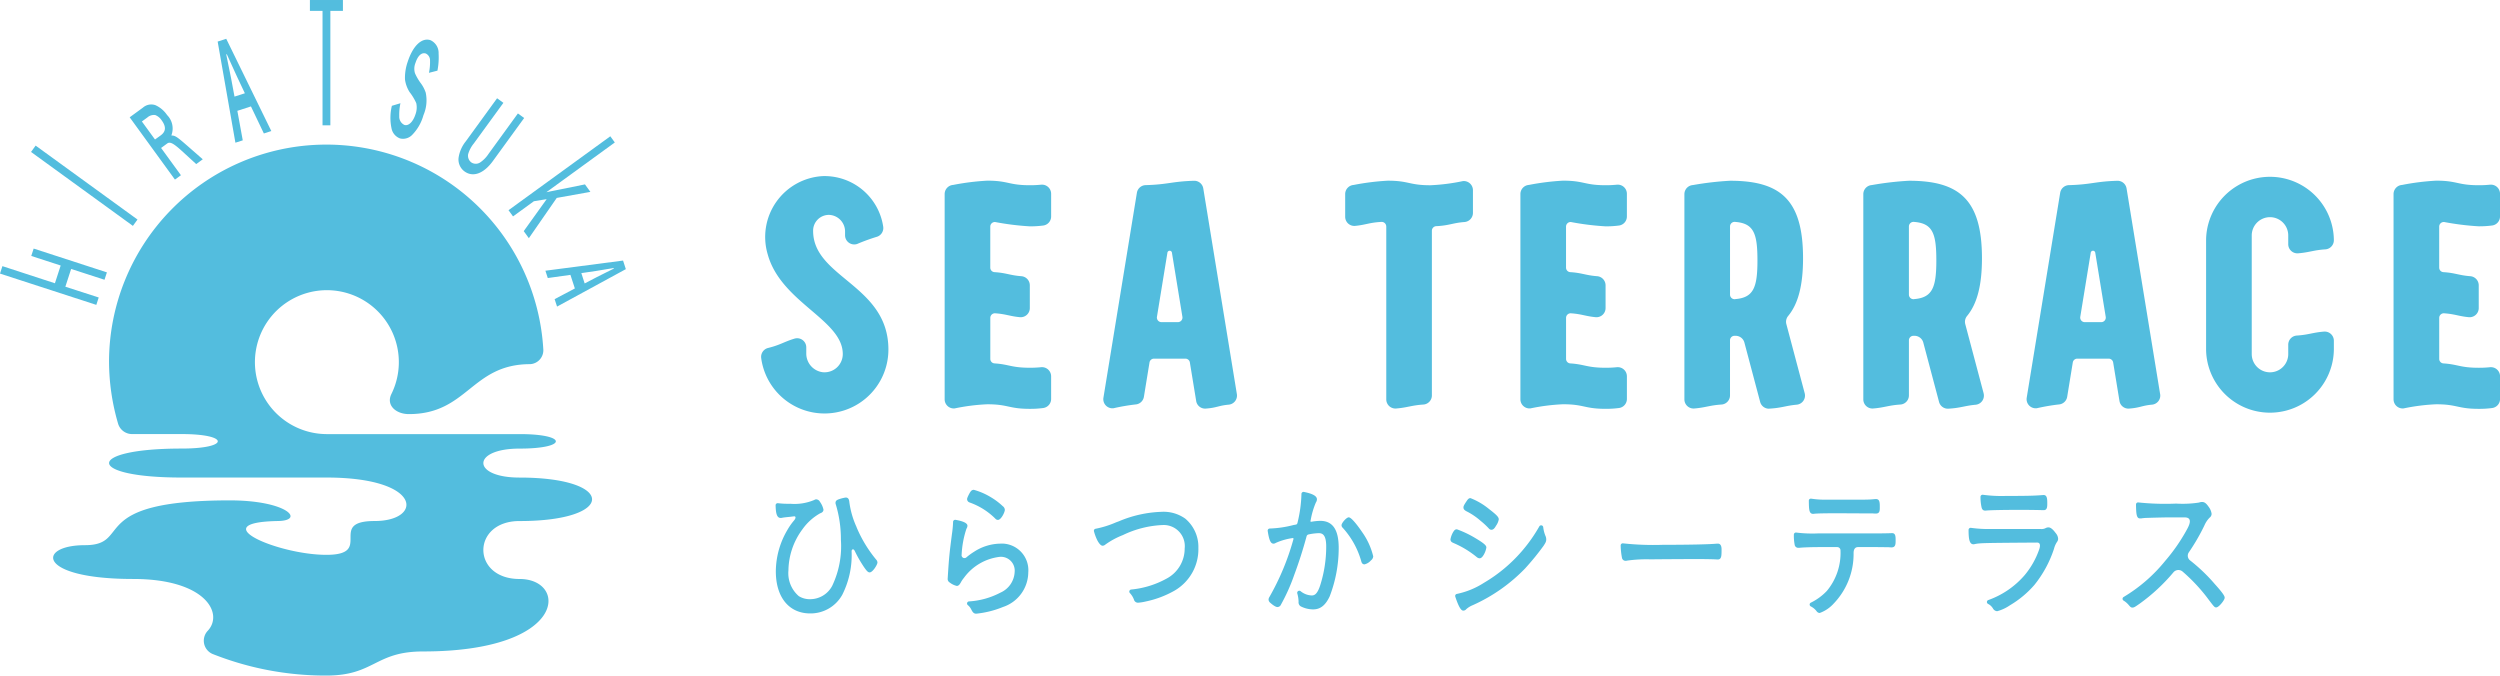 <svg xmlns="http://www.w3.org/2000/svg" xmlns:xlink="http://www.w3.org/1999/xlink" width="277.314" height="74.938" viewBox="0 0 277.314 74.938">
  <defs>
    <clipPath id="clip-path">
      <rect id="長方形_3" data-name="長方形 3" width="277.314" height="74.938" fill="#53bdde"/>
    </clipPath>
  </defs>
  <g id="LOGO" transform="translate(0 0)">
    <g id="グループ_1" data-name="グループ 1" transform="translate(0 0)" clip-path="url(#clip-path)">
      <path id="パス_1" data-name="パス 1" d="M42.94,22.326l-.264-.812,8.613-1.126.309.951-7.63,4.154-.269-.826,2.244-1.185-.491-1.508Zm4.091.6,1.341-.7c.2-.1.751-.383,1.021-.512.584-.293.584-.293.873-.435l-.021-.062c-1.08.186-1.649.279-2,.332l-1.583.231Z" transform="translate(17.823 8.515)" fill="#53bdde"/>
      <path id="パス_2" data-name="パス 2" d="M48.269,16l.6.831-3.73.668-3.095,4.468-.568-.783,2.545-3.548-1.418.232-2.314,1.683-.5-.688,11.29-8.2.5.686L43.99,16.866Z" transform="translate(16.619 4.454)" fill="#53bdde"/>
      <path id="パス_3" data-name="パス 3" d="M43.159,9.877l-3.473,4.78c-1.012,1.392-2.2,1.826-3.141,1.145a1.635,1.635,0,0,1-.662-1.5,3.769,3.769,0,0,1,.8-1.834l3.473-4.78.7.506L37.575,12.7a3.362,3.362,0,0,0-.624,1.172.925.925,0,0,0,.333.92.885.885,0,0,0,.982.023,3.292,3.292,0,0,0,.927-.938l3.273-4.507Z" transform="translate(14.983 3.213)" fill="#53bdde"/>
      <path id="パス_4" data-name="パス 4" d="M34.824,6.785a5.878,5.878,0,0,0,.119-1.347.837.837,0,0,0-.468-.794c-.464-.15-.886.234-1.148,1.043a1.717,1.717,0,0,0-.054,1.144A5.733,5.733,0,0,0,33.888,7.9a3.707,3.707,0,0,1,.576,1.082,4.154,4.154,0,0,1-.251,2.5A5.018,5.018,0,0,1,32.931,13.7a1.405,1.405,0,0,1-1.321.361,1.49,1.49,0,0,1-.941-1.126,5.671,5.671,0,0,1,.041-2.491l.951-.286a6.04,6.04,0,0,0-.133,1.432,1.012,1.012,0,0,0,.568.974c.451.147.958-.329,1.229-1.165a2.207,2.207,0,0,0,.089-1.253,5.875,5.875,0,0,0-.737-1.222,3.467,3.467,0,0,1-.512-1.4,5.36,5.36,0,0,1,.3-1.961c.578-1.779,1.559-2.713,2.522-2.4a1.547,1.547,0,0,1,.906,1.471,7.729,7.729,0,0,1-.129,1.911Z" transform="translate(12.759 1.293)" fill="#53bdde"/>
      <path id="パス_5" data-name="パス 5" d="M27.912,0V1.206H26.518V13.9H25.65V1.206h-1.4V0Z" transform="translate(10.127 0.001)" fill="#53bdde"/>
      <path id="パス_6" data-name="パス 6" d="M19.815,14.3,19,14.561,17.031,3.343l.951-.309,5,10.234-.826.268-1.433-3-1.508.489Zm.234-5.221L19.2,7.281c-.126-.264-.465-1.007-.624-1.365-.357-.783-.357-.783-.53-1.168l-.064.021c.293,1.412.445,2.153.532,2.613L18.9,9.447Z" transform="translate(7.113 1.268)" fill="#53bdde"/>
      <path id="パス_7" data-name="パス 7" d="M11.615,8.527A1.4,1.4,0,0,1,13,8.252a3.11,3.11,0,0,1,1.3,1.1,2.118,2.118,0,0,1,.468,2.264c.411,0,.611.125,1.745,1.116l1.742,1.525-.729.53L15.934,13.33c-.943-.859-1.317-1.049-1.625-.825L13.633,13l2.2,3.024-.665.483-5.02-6.909ZM13.57,11.62c.607-.441.645-.97.123-1.688a1.519,1.519,0,0,0-.709-.583,1.1,1.1,0,0,0-.876.271l-.607.441,1.454,2Z" transform="translate(4.237 3.413)" fill="#53bdde"/>
      <rect id="長方形_2" data-name="長方形 2" width="0.869" height="13.961" transform="translate(3.442 16.855) rotate(-54.028)" fill="#53bdde"/>
      <path id="パス_8" data-name="パス 8" d="M10.95,24.877l-.267.819L0,22.226.267,21.4,6.092,23.3l.639-1.97-3.263-1.06.267-.819,8.123,2.64-.267.819-3.7-1.2-.641,1.972Z" transform="translate(0 8.122)" fill="#53bdde"/>
      <path id="パス_9" data-name="パス 9" d="M55.9,53.075c10.716,0,10.716-4.823,0-4.823-5.359,0-5.359-3.214,0-3.214s5.359-1.608,0-1.608H34.468a7.982,7.982,0,1,1,7.216-4.456c-.628,1.266.517,2.237,1.929,2.237,6.538,0,6.928-5.54,13.465-5.54a1.548,1.548,0,0,0,1.449-1.687,24.106,24.106,0,0,0-48.169,1.409,24.635,24.635,0,0,0,1,6.863,1.614,1.614,0,0,0,1.547,1.17l5.495,0c5.359,0,5.359,1.608,0,1.608-10.716,0-10.716,3.214,0,3.214H34.468c10.716,0,10.716,4.823,5.357,4.823s0,3.751-5.357,3.751-13.735-3.605-5.359-3.751c3.018-.052,1.024-2.289-5.357-2.289-16.074,0-10.716,4.969-16.074,4.969S2.32,59.5,13.036,59.5c8.037,0,10.045,3.822,8.287,5.731a1.6,1.6,0,0,0,.55,2.6,33.952,33.952,0,0,0,12.594,2.383c5.357,0,5.357-2.674,10.716-2.674,16.074,0,16.074-8.038,10.716-8.038s-5.359-6.429,0-6.429" transform="translate(1.737 4.723)" fill="#53bdde"/>
      <path id="パス_10" data-name="パス 10" d="M141.228,39.424c1.365-.074,1.829-.329,3.025-.437a1.015,1.015,0,0,0,.893-1.267l-2.036-7.674a1.008,1.008,0,0,1,.2-.9c1.118-1.354,1.652-3.412,1.652-6.4,0-6.494-2.5-8.6-8.1-8.6a33.983,33.983,0,0,0-4.114.478,1.013,1.013,0,0,0-.947,1.009V38.4a1.016,1.016,0,0,0,1.1,1.008c1.243-.1,1.7-.353,3.012-.438a1.015,1.015,0,0,0,.947-1.011V31.845a.5.5,0,0,1,.488-.5l.094,0a1.013,1.013,0,0,1,1.015.751l1.747,6.583a1.009,1.009,0,0,0,1.025.751m-3.82-12.146a.509.509,0,0,1-.547-.506V19.215a.507.507,0,0,1,.542-.506c2.1.152,2.5,1.28,2.5,4.285s-.437,4.127-2.491,4.283" transform="translate(55.042 5.904)" fill="#53bdde"/>
      <path id="パス_11" data-name="パス 11" d="M159.145,37.72l-2.036-7.674a1.008,1.008,0,0,1,.2-.9c1.119-1.354,1.652-3.412,1.652-6.4,0-6.494-2.5-8.6-8.1-8.6a33.984,33.984,0,0,0-4.114.478,1.013,1.013,0,0,0-.947,1.009V38.4a1.016,1.016,0,0,0,1.1,1.008c1.243-.1,1.7-.353,3.012-.438a1.015,1.015,0,0,0,.947-1.011V31.845a.5.5,0,0,1,.486-.5l.094,0a1.014,1.014,0,0,1,1.015.751l1.747,6.583a1.009,1.009,0,0,0,1.025.751c1.365-.074,1.829-.329,3.025-.437a1.015,1.015,0,0,0,.893-1.267m-7.739-10.442a.509.509,0,0,1-.547-.506V19.215a.507.507,0,0,1,.542-.506c2.1.152,2.5,1.28,2.5,4.285s-.437,4.127-2.491,4.283" transform="translate(60.889 5.904)" fill="#53bdde"/>
      <path id="パス_12" data-name="パス 12" d="M95.933,34.3l.7,4.27a1,1,0,0,0,1.056.845c1.215-.084,1.429-.335,2.542-.435a1.013,1.013,0,0,0,.916-1.168L97.42,14.991a1.013,1.013,0,0,0-1.028-.846c-2.433.069-2.9.418-5.364.483a1.011,1.011,0,0,0-.971.846L86.344,38.211a1.011,1.011,0,0,0,1.123,1.164,22.614,22.614,0,0,1,2.428-.418,1.013,1.013,0,0,0,.938-.845l.622-3.813a.506.506,0,0,1,.5-.425h3.479a.506.506,0,0,1,.5.425m-1.325-4.474H92.781a.506.506,0,0,1-.5-.588l1.162-7.119a.253.253,0,0,1,.5,0l1.162,7.119a.506.506,0,0,1-.5.588" transform="translate(36.054 5.908)" fill="#53bdde"/>
      <path id="パス_13" data-name="パス 13" d="M173.389,37.81l-3.724-22.818a1.012,1.012,0,0,0-1.028-.846c-2.433.069-2.9.418-5.364.483a1.011,1.011,0,0,0-.971.846l-3.713,22.736a1.011,1.011,0,0,0,1.123,1.164,22.615,22.615,0,0,1,2.428-.418,1.013,1.013,0,0,0,.938-.845L163.7,34.3a.506.506,0,0,1,.5-.425h3.479a.506.506,0,0,1,.5.425l.7,4.27a1,1,0,0,0,1.056.845c1.215-.084,1.429-.335,2.542-.435a1.013,1.013,0,0,0,.916-1.168m-6.537-7.985h-1.826a.506.506,0,0,1-.5-.588l1.162-7.119a.253.253,0,0,1,.5,0l1.162,7.119a.506.506,0,0,1-.5.588" transform="translate(66.225 5.908)" fill="#53bdde"/>
      <path id="パス_14" data-name="パス 14" d="M73.675,33.013c0-7.165-8.351-7.95-8.351-13.16a1.75,1.75,0,0,1,1.751-1.772,1.842,1.842,0,0,1,1.792,1.851v.417a1.017,1.017,0,0,0,1.341.958,22.151,22.151,0,0,1,2.131-.78,1.017,1.017,0,0,0,.76-1.136,6.582,6.582,0,0,0-6.705-5.611,6.761,6.761,0,0,0-6.109,8.672c1.473,5.361,8.329,7.254,8.329,11.066a2.025,2.025,0,0,1-2.223,2.016,2.083,2.083,0,0,1-1.826-2.1v-.656a1.013,1.013,0,0,0-1.3-.972c-1.161.346-1.564.7-2.943,1.039a1.019,1.019,0,0,0-.757,1.128,7.087,7.087,0,0,0,14.11-.958" transform="translate(24.872 5.755)" fill="#53bdde"/>
      <path id="パス_15" data-name="パス 15" d="M109.814,19.215V38.4a1.015,1.015,0,0,0,1.1,1.008c1.243-.1,1.7-.353,3.012-.438a1.014,1.014,0,0,0,.948-1.009V19.688a.508.508,0,0,1,.486-.506c1.432-.068,1.829-.36,3.124-.458a1.016,1.016,0,0,0,.944-1.009V15.192a1.015,1.015,0,0,0-1.109-1.009,22,22,0,0,1-3.615.461c-2.363,0-2.363-.506-4.725-.506a27.321,27.321,0,0,0-3.782.473,1.015,1.015,0,0,0-.941,1.009v2.523a1.013,1.013,0,0,0,1.106,1.008c1.155-.108,1.581-.371,2.912-.441a.507.507,0,0,1,.537.5" transform="translate(43.959 5.905)" fill="#53bdde"/>
      <path id="パス_16" data-name="パス 16" d="M84.863,39.353a1.009,1.009,0,0,0,.865-1V35.836A1.015,1.015,0,0,0,84.6,34.83a11.612,11.612,0,0,1-1.233.058c-2.056,0-2.323-.383-3.917-.482a.5.5,0,0,1-.469-.5V29.349a.508.508,0,0,1,.544-.5c1.2.084,1.635.329,2.739.431a1.011,1.011,0,0,0,1.1-1.008V25.744a1.017,1.017,0,0,0-.944-1.011c-1.249-.094-1.663-.367-2.973-.449a.5.5,0,0,1-.469-.5V19.225a.508.508,0,0,1,.544-.5,29.736,29.736,0,0,0,3.842.478,10.678,10.678,0,0,0,1.5-.092,1.009,1.009,0,0,0,.865-1V15.589a1.015,1.015,0,0,0-1.13-1.005,11.612,11.612,0,0,1-1.233.058c-2.362,0-2.362-.506-4.724-.506a27.511,27.511,0,0,0-3.782.473,1.017,1.017,0,0,0-.943,1.011V38.39A1.014,1.014,0,0,0,75.025,39.4a22.182,22.182,0,0,1,3.616-.459c2.362,0,2.362.506,4.724.506a10.679,10.679,0,0,0,1.5-.092" transform="translate(30.869 5.904)" fill="#53bdde"/>
      <path id="パス_17" data-name="パス 17" d="M129.916,39.353a1.009,1.009,0,0,0,.865-1V35.836a1.015,1.015,0,0,0-1.13-1.005,11.612,11.612,0,0,1-1.233.058c-2.056,0-2.323-.383-3.917-.482a.5.5,0,0,1-.469-.5V29.349a.508.508,0,0,1,.544-.5c1.2.084,1.635.329,2.739.431a1.011,1.011,0,0,0,1.1-1.008V25.744a1.017,1.017,0,0,0-.944-1.011c-1.249-.094-1.663-.367-2.973-.449a.5.5,0,0,1-.469-.5V19.225a.508.508,0,0,1,.544-.5,29.735,29.735,0,0,0,3.842.478,10.678,10.678,0,0,0,1.5-.092,1.009,1.009,0,0,0,.865-1V15.589a1.015,1.015,0,0,0-1.13-1.005,11.611,11.611,0,0,1-1.233.058c-2.362,0-2.362-.506-4.724-.506a27.511,27.511,0,0,0-3.782.473,1.017,1.017,0,0,0-.943,1.011V38.39a1.014,1.014,0,0,0,1.109,1.008,22.183,22.183,0,0,1,3.616-.459c2.362,0,2.362.506,4.724.506a10.679,10.679,0,0,0,1.5-.092" transform="translate(49.684 5.904)" fill="#53bdde"/>
      <path id="パス_18" data-name="パス 18" d="M192.895,18.721a29.736,29.736,0,0,0,3.842.478,10.678,10.678,0,0,0,1.5-.092,1.007,1.007,0,0,0,.863-1V15.589a1.013,1.013,0,0,0-1.128-1.005,11.611,11.611,0,0,1-1.233.058c-2.362,0-2.362-.506-4.724-.506a27.267,27.267,0,0,0-3.782.475,1.015,1.015,0,0,0-.943,1.009V38.39A1.014,1.014,0,0,0,188.4,39.4a22.183,22.183,0,0,1,3.616-.459c2.362,0,2.362.506,4.724.506a10.466,10.466,0,0,0,1.5-.092,1.007,1.007,0,0,0,.863-1V35.836a1.013,1.013,0,0,0-1.128-1.005,11.562,11.562,0,0,1-1.233.06c-2.056,0-2.324-.384-3.917-.483a.5.5,0,0,1-.469-.5V29.349a.508.508,0,0,1,.544-.5c1.2.084,1.633.329,2.739.432a1.013,1.013,0,0,0,1.1-1.009V25.744a1.017,1.017,0,0,0-.946-1.011c-1.247-.094-1.661-.367-2.971-.449a.5.5,0,0,1-.469-.5V19.225a.508.508,0,0,1,.544-.5" transform="translate(78.216 5.904)" fill="#53bdde"/>
      <path id="パス_19" data-name="パス 19" d="M186.794,33.024v-.987a1.016,1.016,0,0,0-1.1-1.009c-1.243.1-1.7.354-3.012.439a1.014,1.014,0,0,0-.948,1.009V33.52a2.024,2.024,0,1,1-4.049,0V20.361a2.026,2.026,0,0,1,2.024-2.026h0a2.024,2.024,0,0,1,2.024,2.024v.977a1.016,1.016,0,0,0,1.1,1.008c1.243-.1,1.7-.353,3.014-.438a1.013,1.013,0,0,0,.947-1.009v-.041a7.087,7.087,0,0,0-14.173.009V33.013a7.087,7.087,0,0,0,14.173.011" transform="translate(72.091 5.755)" fill="#53bdde"/>
      <path id="パス_20" data-name="パス 20" d="M69.675,42.22a9.656,9.656,0,0,1-.805-2.771c-.021-.194-.058-.519-.4-.519a4.037,4.037,0,0,0-.671.16c-.23.075-.466.152-.466.434a.532.532,0,0,0,.038.186,13.35,13.35,0,0,1,.56,3.9,10.212,10.212,0,0,1-.97,5.126A2.774,2.774,0,0,1,64.5,50.207a2.294,2.294,0,0,1-1.235-.337,3.356,3.356,0,0,1-1.153-2.857,7.8,7.8,0,0,1,1.558-4.566,6.006,6.006,0,0,1,1.959-1.768c.322-.1.37-.3.37-.4a2.244,2.244,0,0,0-.387-.866.506.506,0,0,0-.417-.285.426.426,0,0,0-.191.057l-.047.023a5.625,5.625,0,0,1-2.645.413,9.247,9.247,0,0,1-1.359-.062.231.231,0,0,0-.265.237c.024.74.085,1.4.566,1.4a.691.691,0,0,0,.17-.021c.156-.03.272-.045.587-.078.213-.017.468-.05.716-.082.2-.021.24.169.027.435A6.827,6.827,0,0,0,62,42.519a9.143,9.143,0,0,0-1.287,4.593c0,2.883,1.462,4.674,3.813,4.674a4.024,4.024,0,0,0,3.555-2.063,9.756,9.756,0,0,0,1.036-4.857c0-.112.155-.357.346-.024a13.424,13.424,0,0,0,.645,1.2c.663,1.075.826,1.192,1.019,1.192.326,0,.859-.851.859-1.1a.513.513,0,0,0-.153-.33,14.291,14.291,0,0,1-2.163-3.578" transform="translate(25.346 16.259)" fill="#53bdde"/>
      <path id="パス_21" data-name="パス 21" d="M75.961,39.733a7.639,7.639,0,0,1,2.834,1.781.385.385,0,0,0,.3.149c.349,0,.763-.853.763-1.117a.526.526,0,0,0-.223-.4,7.5,7.5,0,0,0-1.3-.984h0a7.423,7.423,0,0,0-1.917-.836c-.271,0-.383.21-.54.5-.207.4-.207.489-.207.533a.389.389,0,0,0,.285.369" transform="translate(31.604 16.008)" fill="#53bdde"/>
      <path id="パス_22" data-name="パス 22" d="M79.985,43.315a5.475,5.475,0,0,0-2.91.906,6.907,6.907,0,0,0-.839.612.321.321,0,0,1-.534-.3,10.7,10.7,0,0,1,.533-2.872.658.658,0,0,0,.111-.313c0-.111,0-.445-1.321-.672a.233.233,0,0,0-.186.05.227.227,0,0,0-.085.172,11.616,11.616,0,0,1-.123,1.323c-.271,2.091-.323,2.567-.448,4.508-.009.153-.017.268-.021.342s-.007.1-.007.113a.457.457,0,0,0,.234.449,1.986,1.986,0,0,0,.778.373c.218,0,.339-.213.4-.31l.031-.052a3.08,3.08,0,0,1,.352-.525,5.729,5.729,0,0,1,4.013-2.342,1.535,1.535,0,0,1,1.62,1.686A2.641,2.641,0,0,1,80,48.753a8.61,8.61,0,0,1-3.493.972.231.231,0,0,0-.129.4,1.436,1.436,0,0,1,.4.51c.123.232.24.451.539.451a10.649,10.649,0,0,0,2.964-.741,4.085,4.085,0,0,0,2.813-3.833,2.954,2.954,0,0,0-3.1-3.2" transform="translate(30.968 16.988)" fill="#53bdde"/>
      <path id="パス_23" data-name="パス 23" d="M95.728,40.8a4.157,4.157,0,0,0-2.634-.753A13.234,13.234,0,0,0,88.364,41.1l-.3.109a10.913,10.913,0,0,1-2.274.716.237.237,0,0,0-.159.1.232.232,0,0,0-.026.189,5.317,5.317,0,0,0,.381,1.014c.318.58.517.58.594.58a.464.464,0,0,0,.274-.119,8.8,8.8,0,0,1,1.965-1.065,11.2,11.2,0,0,1,4.419-1.111,2.338,2.338,0,0,1,2.428,2.6,3.772,3.772,0,0,1-2.029,3.354,10.072,10.072,0,0,1-3.917,1.2.231.231,0,0,0-.183.152.229.229,0,0,0,.047.234,2.21,2.21,0,0,1,.455.729.458.458,0,0,0,.455.347A5.244,5.244,0,0,0,91.318,50a10.944,10.944,0,0,0,3.245-1.223,5.305,5.305,0,0,0,2.623-4.724A4.091,4.091,0,0,0,95.728,40.8" transform="translate(35.745 16.727)" fill="#53bdde"/>
      <path id="パス_24" data-name="パス 24" d="M105.773,40.48c-.261,0-.8.635-.8.872a.386.386,0,0,0,.132.289,9.214,9.214,0,0,1,2.063,3.737c.069.278.25.32.35.32a1.378,1.378,0,0,0,.717-.441.621.621,0,0,0,.254-.447,7.79,7.79,0,0,0-1.236-2.7c-.011-.016-1.087-1.629-1.476-1.629" transform="translate(43.838 16.906)" fill="#53bdde"/>
      <path id="パス_25" data-name="パス 25" d="M105.024,41.7a6.589,6.589,0,0,0-.978.1c-.16.021-.1-.118-.082-.184a8.78,8.78,0,0,1,.577-1.955.63.63,0,0,0,.116-.35c0-.359-.456-.618-1.439-.818a.232.232,0,0,0-.279.225,14.805,14.805,0,0,1-.424,3.14c-.017.077-.041.241-.2.259l-.259.047a11.877,11.877,0,0,1-2.63.388.232.232,0,0,0-.176.081.237.237,0,0,0-.054.187c.159,1.041.329,1.411.648,1.411a.473.473,0,0,0,.242-.082,7.037,7.037,0,0,1,1.812-.529c.214-.048.157.1.137.167a27.658,27.658,0,0,1-2.652,6.364.523.523,0,0,0-.092.289.5.5,0,0,0,.169.332c.006,0,.523.49.815.49a.447.447,0,0,0,.335-.169,20.875,20.875,0,0,0,1.527-3.392c.527-1.42.955-2.753,1.371-4.28a.28.28,0,0,1,.223-.213,6.252,6.252,0,0,1,1.128-.142c.408,0,.826.174.826,1.471a14.173,14.173,0,0,1-.658,4.29c-.322,1.011-.646,1.15-.948,1.15a2.072,2.072,0,0,1-1.245-.482.233.233,0,0,0-.359.251,3.455,3.455,0,0,1,.145.938.526.526,0,0,0,.223.492,3.065,3.065,0,0,0,1.389.347c.8,0,1.369-.447,1.84-1.447a15,15,0,0,0,1-5.374c0-2.02-.668-3-2.043-3" transform="translate(41.425 16.075)" fill="#53bdde"/>
      <path id="パス_26" data-name="パス 26" d="M115.287,38.977c-.2,0-.3.143-.458.381-.25.373-.318.513-.318.654,0,.213.145.308.288.4a7.379,7.379,0,0,1,1.619,1.087,8.67,8.67,0,0,1,.907.842.382.382,0,0,0,.288.147c.231,0,.386-.221.506-.439a1.768,1.768,0,0,0,.31-.71c0-.254-.221-.491-1.08-1.153a7.585,7.585,0,0,0-2.063-1.211" transform="translate(47.823 16.278)" fill="#53bdde"/>
      <path id="パス_27" data-name="パス 27" d="M116.464,44.539a.51.51,0,0,0,.254.095c.17,0,.319-.126.486-.422a2.317,2.317,0,0,0,.275-.777c0-.2-.174-.413-1.131-.987a11.518,11.518,0,0,0-2.138-1.032c-.215,0-.3.132-.4.285l-.008.013a2.424,2.424,0,0,0-.308.829c.028.259.156.315.435.434l.04.017a10.675,10.675,0,0,1,2.468,1.525c.008.007.021.014.03.02" transform="translate(47.397 17.297)" fill="#53bdde"/>
      <path id="パス_28" data-name="パス 28" d="M123.922,42.379a3.628,3.628,0,0,1-.292-1.076.229.229,0,0,0-.184-.194.234.234,0,0,0-.245.109,17.048,17.048,0,0,1-1.953,2.769,16.748,16.748,0,0,1-4.19,3.493,8.912,8.912,0,0,1-3,1.233.23.23,0,0,0-.162.108.236.236,0,0,0-.021.193c.508,1.554.774,1.554.917,1.554a.426.426,0,0,0,.3-.16,2.533,2.533,0,0,1,.729-.449,18.623,18.623,0,0,0,5.8-4.07,29.019,29.019,0,0,0,2.044-2.506c.245-.373.3-.486.3-.734a.987.987,0,0,0-.037-.242l-.008-.026" transform="translate(47.552 17.167)" fill="#53bdde"/>
      <path id="パス_29" data-name="パス 29" d="M137.592,42.548h-.108c-.749.079-3.107.13-6.008.13a31.276,31.276,0,0,1-4.395-.162.232.232,0,0,0-.267.244,7.854,7.854,0,0,0,.147,1.377.4.4,0,0,0,.391.316.559.559,0,0,0,.166-.021,15.487,15.487,0,0,1,2.623-.142c1.172-.017,4.68-.033,4.872-.033,1.015,0,2.214.017,2.494.048h.069c.428,0,.428-.4.428-1.117,0-.427-.139-.642-.414-.642" transform="translate(52.961 17.756)" fill="#53bdde"/>
      <path id="パス_30" data-name="パス 30" d="M141.615,39.069a.239.239,0,0,0-.079.179c.014.971.018,1.459.482,1.459h0a1.594,1.594,0,0,0,.172-.018c.425-.034,1.155-.048,2.6-.048.254,0,1.351.007,2.2.011l1.045.006h.611a2.607,2.607,0,0,0,.32.017c.442,0,.442-.327.442-.707,0-.485,0-.9-.414-.9a2.912,2.912,0,0,0-.306.018c-.235.03-.78.048-1.42.048h-3.832a9.921,9.921,0,0,1-1.635-.112.229.229,0,0,0-.189.054" transform="translate(59.109 16.293)" fill="#53bdde"/>
      <path id="パス_31" data-name="パス 31" d="M151.269,41.736h-.089c-.172.014-1.084.031-1.958.031h-6.2a14.44,14.44,0,0,1-2.386-.095.233.233,0,0,0-.271.23,5.425,5.425,0,0,0,.094,1.145.393.393,0,0,0,.4.316l.112,0c.39-.048,1.49-.079,2.075-.079h2.132a.361.361,0,0,1,.36.376,6.572,6.572,0,0,1-1.507,4.478,6.145,6.145,0,0,1-1.793,1.314.232.232,0,0,0,0,.407,1.868,1.868,0,0,1,.662.554.442.442,0,0,0,.33.18,3.847,3.847,0,0,0,1.54-1.032,7.934,7.934,0,0,0,2.22-5.61c0-.508.232-.668.5-.668h1.773c.481,0,.938.007,1.267.011l.4.006a1.929,1.929,0,0,0,.268.016c.455,0,.455-.376.455-.773,0-.415,0-.807-.386-.807" transform="translate(58.62 17.403)" fill="#53bdde"/>
      <path id="パス_32" data-name="パス 32" d="M155.05,38.768a.232.232,0,0,0-.081.176,5.262,5.262,0,0,0,.118,1.162c.064.3.241.364.38.364h.1c.444-.05,1.922-.081,3.957-.081.634,0,2.107.018,2.285.034h.167c.4,0,.4-.386.4-.757,0-.432,0-.921-.4-.921h-.048c-.943.082-1.9.1-4.131.1a15.473,15.473,0,0,1-2.557-.129.231.231,0,0,0-.186.054" transform="translate(64.719 16.167)" fill="#53bdde"/>
      <path id="パス_33" data-name="パス 33" d="M162.89,41.266a.69.69,0,0,0-.327.091.95.95,0,0,1-.523.089h-5.557a13.829,13.829,0,0,1-2.18-.128.233.233,0,0,0-.267.23c0,.982.089,1.592.539,1.592a.468.468,0,0,0,.16-.024c.6-.118.91-.123,6.9-.166.462,0,.315.54.224.79a9.072,9.072,0,0,1-1.6,2.822,9.537,9.537,0,0,1-4.049,2.77.229.229,0,0,0-.14.207.232.232,0,0,0,.129.215,1.359,1.359,0,0,1,.536.493.577.577,0,0,0,.472.318,4.575,4.575,0,0,0,1.413-.655,10.912,10.912,0,0,0,2.72-2.264,12.63,12.63,0,0,0,2.173-4.008,2.489,2.489,0,0,1,.31-.722l.021-.034a.571.571,0,0,0,.126-.353,1.037,1.037,0,0,0-.254-.612c-.337-.456-.585-.652-.828-.652" transform="translate(64.329 17.234)" fill="#53bdde"/>
      <path id="パス_34" data-name="パス 34" d="M173.567,45.75a.659.659,0,0,1-.129-.887,22.538,22.538,0,0,0,1.722-2.971,2.825,2.825,0,0,1,.583-.875.538.538,0,0,0,.221-.424,1.632,1.632,0,0,0-.3-.74c-.235-.336-.427-.576-.763-.576a1.032,1.032,0,0,0-.332.065,11.95,11.95,0,0,1-2.538.116,28.448,28.448,0,0,1-4.192-.129.23.23,0,0,0-.261.232c.014,1.072.061,1.541.441,1.541h.041a.811.811,0,0,0,.2-.018c.072-.01.111-.013.162-.018l.125-.013c.376-.017,2.141-.065,2.65-.065h1.766c.988,0,.483.943.248,1.371a19.961,19.961,0,0,1-2.4,3.46,17.428,17.428,0,0,1-4.61,4,.232.232,0,0,0,0,.4,2.32,2.32,0,0,1,.533.448c.213.25.276.325.452.325s.282-.075.8-.435h0a20.449,20.449,0,0,0,3.75-3.482.717.717,0,0,1,1.032-.058l0,0a19.506,19.506,0,0,1,2.583,2.716c.933,1.24.933,1.24,1.133,1.24.275,0,.929-.807.929-1.067,0-.118,0-.313-1.075-1.5a19.2,19.2,0,0,0-2.771-2.654" transform="translate(69.36 16.404)" fill="#53bdde"/>
    </g>
  </g>
</svg>
